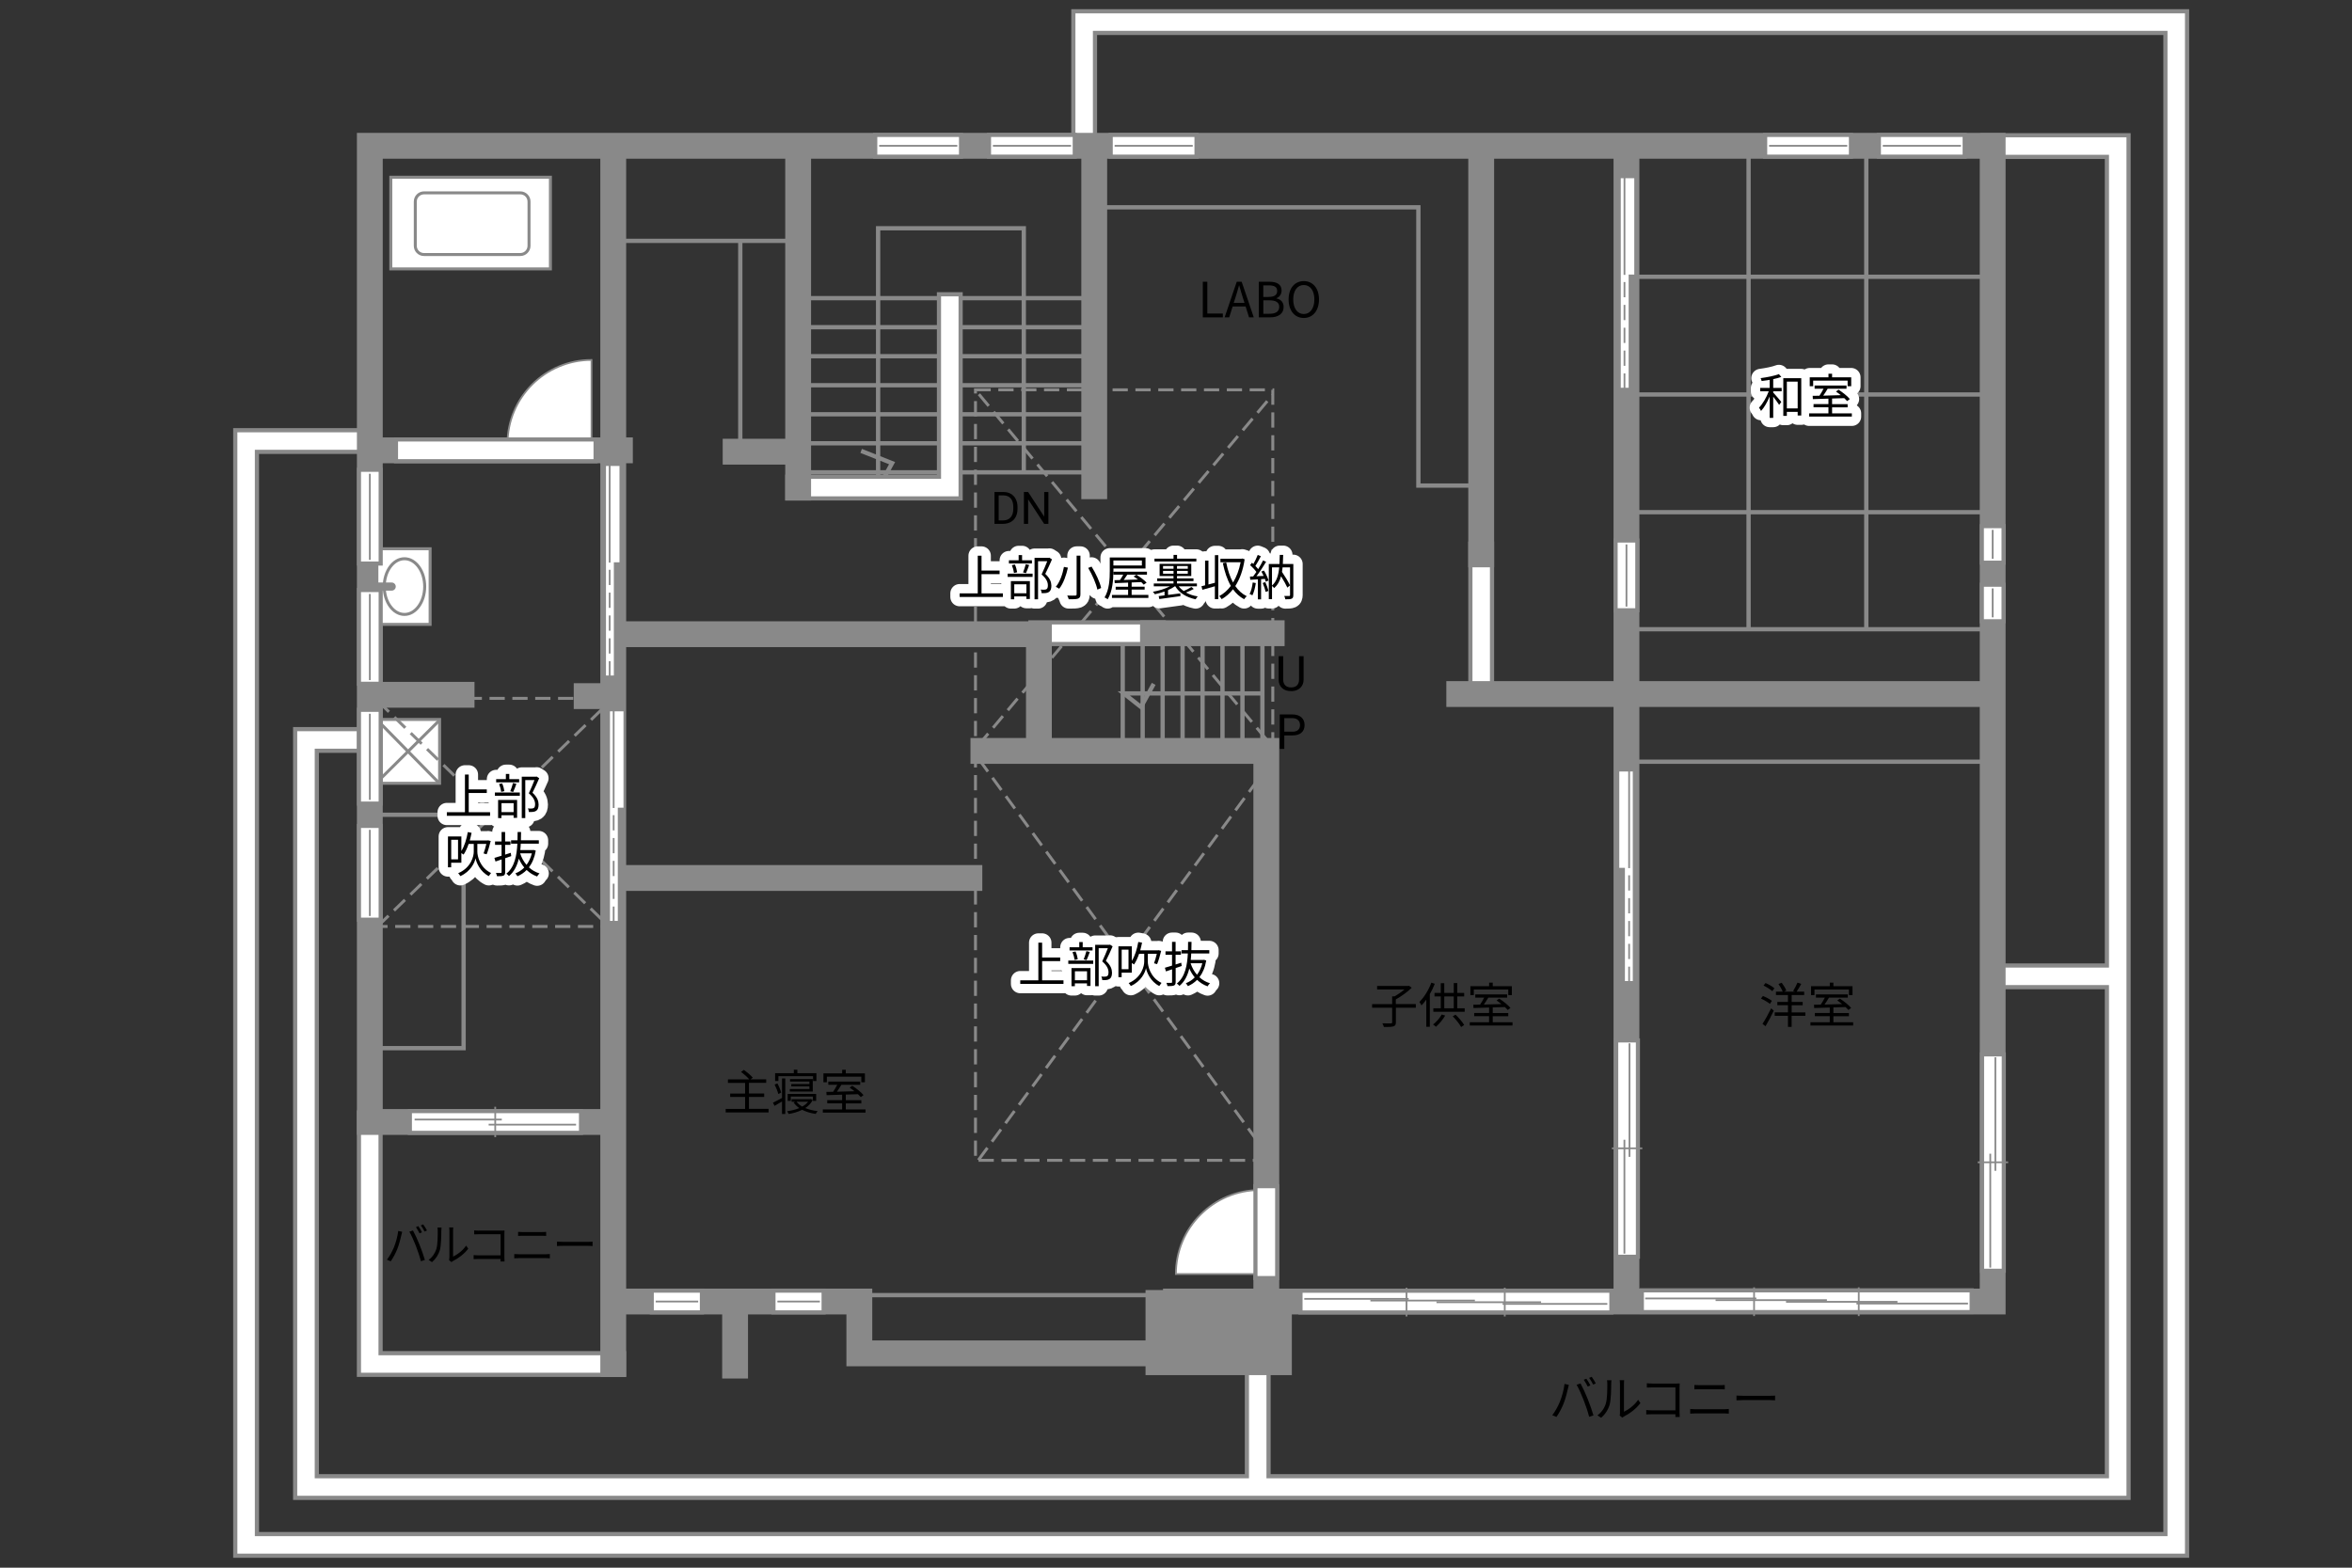 <?xml version="1.0" encoding="UTF-8"?>
<svg id="adrama-K" xmlns="http://www.w3.org/2000/svg" viewBox="0 0 630 420">
  <rect x="0" y="0" width="630" height="420" fill="#333333" stroke="none"/>
  <defs>
    <style>
      .cls-1, .cls-2, .cls-3, .cls-4, .cls-5, .cls-6, .cls-7, .cls-8, .cls-9, .cls-10, .cls-11 {
        fill: none;
      }

      .cls-2 {
        stroke-width: 1.15px;
      }

      .cls-2, .cls-3, .cls-5, .cls-6, .cls-7, .cls-9, .cls-10, .cls-12, .cls-13 {
        stroke: #898989;
      }

      .cls-2, .cls-6, .cls-8, .cls-9, .cls-11 {
        stroke-linecap: square;
      }

      .cls-3, .cls-7 {
        stroke-dasharray: 0 0 4.08 2.04;
      }

      .cls-3, .cls-10, .cls-12, .cls-13 {
        stroke-width: .47px;
      }

      .cls-14, .cls-12 {
        fill: #fff;
      }

      .cls-15, .cls-13 {
        fill: #898989;
      }

      .cls-4 {
        stroke-linecap: round;
        stroke-linejoin: round;
        stroke-width: 5px;
      }

      .cls-4, .cls-8, .cls-11 {
        stroke: #fff;
      }

      .cls-5, .cls-9 {
        stroke-width: .8px;
      }

      .cls-6 {
        stroke-width: 6.92px;
      }

      .cls-7 {
        stroke-width: .79px;
      }

      .cls-8 {
        stroke-width: 4.72px;
      }

      .cls-11 {
        stroke-width: 4.68px;
      }
    </style>
  </defs>
  <g>
    <rect class="cls-7" x="261.29" y="104.44" width="79.64" height="95.27"/>
    <line class="cls-7" x1="262.07" y1="199.66" x2="340.83" y2="105.81"/>
    <line class="cls-7" x1="262.22" y1="105.62" x2="340.67" y2="199.84"/>
  </g>
  <g>
    <rect class="cls-14" x="100.65" y="192.75" width="17.1" height="17.1"/>
    <rect class="cls-9" x="100.65" y="192.75" width="17.1" height="17.1"/>
    <line class="cls-9" x1="117.44" y1="193.24" x2="100.95" y2="209.61"/>
    <line class="cls-9" x1="117.44" y1="209.61" x2="101.07" y2="192.94"/>
  </g>
  <g>
    <rect class="cls-7" x="100.52" y="187.1" width="62.89" height="61.11"/>
    <line class="cls-7" x1="101.14" y1="248.18" x2="163.34" y2="187.98"/>
    <line class="cls-7" x1="101.26" y1="187.86" x2="163.21" y2="248.3"/>
  </g>
  <line class="cls-6" x1="396.75" y1="148.53" x2="396.75" y2="183.54"/>
  <line class="cls-11" x1="396.75" y1="148.53" x2="396.75" y2="183.54"/>
  <line class="cls-2" x1="300.73" y1="170.89" x2="300.73" y2="199.75"/>
  <line class="cls-6" x1="278.91" y1="169.64" x2="308.83" y2="169.64"/>
  <line class="cls-11" x1="278.91" y1="169.64" x2="308.83" y2="169.64"/>
  <polyline class="cls-2" points="274.23 126.22 274.23 61.15 235.21 61.15 235.21 130.9 238.95 124.08 231.2 121.01"/>
  <line class="cls-2" x1="215.04" y1="79.88" x2="292.27" y2="79.88"/>
  <line class="cls-2" x1="215.04" y1="87.66" x2="292.27" y2="87.66"/>
  <line class="cls-2" x1="215.04" y1="95.43" x2="292.27" y2="95.43"/>
  <line class="cls-2" x1="215.04" y1="103.21" x2="292.27" y2="103.21"/>
  <line class="cls-2" x1="215.04" y1="110.99" x2="292.27" y2="110.99"/>
  <line class="cls-2" x1="215.04" y1="118.76" x2="292.27" y2="118.76"/>
  <line class="cls-2" x1="215.04" y1="126.54" x2="292.27" y2="126.54"/>
  <polyline class="cls-6" points="213.79 130.63 254.41 130.63 254.41 81.74"/>
  <polyline class="cls-11" points="213.79 130.63 254.41 130.63 254.41 81.74"/>
  <polyline class="cls-6" points="164.26 365.43 99.04 365.43 99.04 300.94"/>
  <polyline class="cls-6" points="290.4 37.63 290.4 5.92 582.92 5.92 582.92 413.89 65.92 413.89 65.92 118.16 97.07 118.16"/>
  <polyline class="cls-6" points="97.72 198.24 81.96 198.24 81.96 398.39 567.25 398.39 567.25 39.13 533.84 39.13"/>
  <line class="cls-6" x1="566.18" y1="261.57" x2="535.45" y2="261.57"/>
  <line class="cls-6" x1="336.89" y1="350.13" x2="336.89" y2="396.63"/>
  <polyline class="cls-11" points="164.26 365.43 99.04 365.43 99.04 300.94"/>
  <polyline class="cls-11" points="290.4 37.63 290.4 5.92 582.92 5.92 582.92 413.89 65.92 413.89 65.92 118.16 97.07 118.16"/>
  <polyline class="cls-11" points="97.72 198.24 81.96 198.24 81.96 398.39 567.25 398.39 567.25 39.13 533.84 39.13"/>
  <line class="cls-11" x1="566.18" y1="261.57" x2="535.45" y2="261.57"/>
  <line class="cls-11" x1="336.89" y1="350.13" x2="336.89" y2="396.63"/>
  <rect class="cls-2" x="435.77" y="168.58" width="98.34" height="35.49"/>
  <line class="cls-2" x1="468.37" y1="40.31" x2="468.37" y2="168.23"/>
  <line class="cls-2" x1="499.9" y1="40.31" x2="499.9" y2="168.23"/>
  <line class="cls-2" x1="532.33" y1="74.15" x2="436.66" y2="74.15"/>
  <line class="cls-2" x1="531.97" y1="105.69" x2="436.3" y2="105.69"/>
  <line class="cls-2" x1="531.62" y1="137.22" x2="435.95" y2="137.22"/>
  <rect class="cls-2" x="99.06" y="218.28" width="25.12" height="62.53"/>
  <line class="cls-2" x1="317.83" y1="346.98" x2="225.19" y2="346.98"/>
  <line class="cls-2" x1="338.14" y1="170.89" x2="338.14" y2="199.75"/>
  <line class="cls-2" x1="332.8" y1="170.89" x2="332.8" y2="199.75"/>
  <line class="cls-2" x1="327.45" y1="170.89" x2="327.45" y2="199.75"/>
  <line class="cls-2" x1="322.11" y1="170.89" x2="322.11" y2="199.75"/>
  <line class="cls-2" x1="316.76" y1="170.89" x2="316.76" y2="199.75"/>
  <line class="cls-2" x1="311.42" y1="170.89" x2="311.42" y2="199.75"/>
  <line class="cls-2" x1="306.07" y1="170.89" x2="306.07" y2="199.75"/>
  <polyline class="cls-2" points="293.6 55.54 379.92 55.54 379.92 130.09 395.15 130.09"/>
  <line class="cls-2" x1="198.29" y1="120.12" x2="198.29" y2="64.71"/>
  <line class="cls-2" x1="165.51" y1="64.53" x2="214.15" y2="64.53"/>
  <g>
    <path d="m474.08,268.95c-.52-.44-1.55-1.04-2.39-1.42l.52-.7c.83.33,1.88.88,2.4,1.31l-.53.81Zm-1.98,5.36c.66-1,1.6-2.69,2.31-4.16l.71.61c-.64,1.37-1.5,2.98-2.21,4.17l-.82-.62Zm.81-10.95c.83.35,1.86.94,2.38,1.42l-.57.77c-.49-.47-1.51-1.11-2.34-1.5l.53-.69Zm10.66,8.78h-3.67v2.98h-.98v-2.98h-3.55v-.92h3.55v-1.91h-2.85v-.88h2.85v-1.85h-3.22v-.91h1.81c-.22-.58-.69-1.43-1.13-2.04l.86-.35c.49.64,1.03,1.52,1.23,2.11l-.62.29h2.98l-.53-.19c.39-.61.9-1.56,1.17-2.24l1.01.34c-.39.73-.86,1.53-1.25,2.09h2.03v.91h-3.35v1.85h2.95v.88h-2.95v1.91h3.67v.92Z"/>
    <path d="m496.38,273.87v.87h-11.44v-.87h5.17v-1.62h-3.99v-.86h3.99v-1.46c-1.57.05-3.03.09-4.17.13l-.05-.88c.53-.01,1.14-.01,1.81-.03.38-.56.79-1.27,1.1-1.88h-2.39v-.86h8.54v.86h-5.04c-.36.61-.79,1.29-1.2,1.86,1.46-.04,3.09-.08,4.72-.13-.43-.35-.88-.69-1.3-.98l.69-.48c1.09.69,2.41,1.74,3.02,2.5l-.73.55c-.2-.23-.46-.51-.77-.79-1.08.04-2.18.08-3.25.1v1.5h4.16v.86h-4.16v1.62h5.29Zm-10.36-7.27h-.92v-2.39h5.02v-.96h.97v.96h5.12v2.39h-.96v-1.5h-9.23v1.5Z"/>
  </g>
  <g>
    <path d="m379.26,269.97h-5.36v3.89c0,.65-.17.95-.65,1.11-.48.16-1.33.18-2.56.17-.08-.27-.25-.72-.42-.99,1.04.04,2,.04,2.27.03.29-.01.36-.08.36-.31v-3.89h-5.37v-.96h5.37v-2.08h.61c.92-.51,1.92-1.2,2.68-1.85h-7.32v-.94h8.33l.23-.05.7.53c-1.11,1.12-2.81,2.33-4.25,3.11v1.27h5.36v.96Z"/>
    <path d="m384.32,263.56c-.36.94-.82,1.88-1.33,2.78v8.75h-.95v-7.29c-.4.58-.84,1.12-1.29,1.57-.1-.22-.38-.72-.55-.95,1.27-1.23,2.47-3.19,3.2-5.15l.91.29Zm2.78,8.52c-.65,1.13-1.61,2.26-2.48,3-.17-.17-.55-.48-.77-.6.88-.68,1.78-1.69,2.33-2.69l.92.29Zm5.23-1.96v.95h-8.4v-.95h1.99v-3.17h-1.68v-.94h1.68v-2.61h.94v2.61h2.54v-2.63h.94v2.63h1.85v.94h-1.85v3.17h2Zm-5.47,0h2.54v-3.17h-2.54v3.17Zm3.02,1.72c.9.85,1.86,2,2.31,2.76l-.82.55c-.43-.81-1.39-2.02-2.25-2.87l.75-.43Z"/>
    <path d="m405.13,273.87v.87h-11.44v-.87h5.17v-1.62h-3.99v-.86h3.99v-1.46c-1.57.05-3.03.09-4.17.13l-.05-.88c.53-.01,1.14-.01,1.81-.03.38-.56.79-1.27,1.1-1.88h-2.39v-.86h8.54v.86h-5.04c-.36.61-.79,1.29-1.2,1.86,1.46-.04,3.09-.08,4.72-.13-.43-.35-.88-.69-1.3-.98l.69-.48c1.09.69,2.41,1.74,3.02,2.5l-.73.55c-.2-.23-.46-.51-.77-.79-1.08.04-2.18.08-3.25.1v1.5h4.16v.86h-4.16v1.62h5.29Zm-10.36-7.27h-.92v-2.39h5.02v-.96h.97v.96h5.12v2.39h-.96v-1.5h-9.23v1.5Z"/>
  </g>
  <g>
    <path d="m322.18,75.48h1.21v8.52h4.16v1.03h-5.37v-9.54Z"/>
    <path d="m331.25,75.48h1.34l3.24,9.54h-1.27l-.91-2.91h-3.48l-.92,2.91h-1.22l3.24-9.54Zm-.79,5.67h2.89l-.46-1.46c-.35-1.08-.65-2.12-.96-3.22h-.05c-.3,1.12-.61,2.15-.95,3.22l-.47,1.46Z"/>
    <path d="m337.17,75.48h2.83c1.94,0,3.28.66,3.28,2.34,0,.95-.51,1.78-1.39,2.07v.06c1.13.22,1.94.98,1.94,2.28,0,1.87-1.48,2.79-3.61,2.79h-3.04v-9.54Zm2.63,4.07c1.64,0,2.3-.61,2.3-1.57,0-1.12-.77-1.53-2.25-1.53h-1.47v3.11h1.42Zm.25,4.51c1.64,0,2.6-.58,2.6-1.87,0-1.18-.94-1.73-2.6-1.73h-1.66v3.6h1.66Z"/>
    <path d="m345.16,80.22c0-3.05,1.68-4.91,4.07-4.91s4.07,1.86,4.07,4.91-1.68,4.97-4.07,4.97-4.07-1.91-4.07-4.97Zm6.9,0c0-2.39-1.13-3.86-2.83-3.86s-2.83,1.47-2.83,3.86,1.12,3.91,2.83,3.91,2.83-1.53,2.83-3.91Z"/>
  </g>
  <g>
    <path d="m205.87,297.09v.95h-11.49v-.95h5.2v-3.2h-4v-.92h4v-2.85h-4.6v-.95h5.71c-.51-.6-1.43-1.42-2.21-1.99l.78-.55c.83.6,1.87,1.48,2.38,2.09l-.61.44h4.2v.95h-4.62v2.85h4.08v.92h-4.08v3.2h5.27Z"/>
    <path d="m209.47,288.93h.87v9.52h-.87v-3.35c-.69.4-1.39.81-2,1.17l-.43-.85c.62-.29,1.52-.78,2.43-1.26v-5.23Zm-1.01,4.16c-.14-.68-.57-1.74-.98-2.52l.75-.32c.43.79.85,1.81,1.01,2.48l-.79.36Zm.03-3.47h-.87v-2.11h5.01v-.92h.95v.92h5.1v2.11h-.9v-1.3h-9.28v1.3Zm9.21,5.07c-.44.9-1.14,1.61-2,2.17.96.4,2.11.69,3.32.82-.2.19-.43.55-.52.75-1.35-.18-2.59-.56-3.63-1.1-1.09.55-2.35.91-3.63,1.12-.08-.21-.26-.55-.4-.74,1.13-.16,2.26-.43,3.25-.84-.62-.43-1.14-.94-1.52-1.52l.52-.18h-1.05v-.68h4.98l.16-.04.53.25Zm.05.25v-1.16h-5.93v1.16h-.83v-1.86h7.62v1.86h-.86Zm-.94-3.17v-.73h-4.86v-.6h4.86v-.69h-5.2v-.65h6.1v3.33h-6.16v-.66h5.26Zm-3.46,3.39c.38.49.9.94,1.53,1.3.64-.35,1.17-.78,1.57-1.3h-3.11Z"/>
    <path d="m231.84,297.22v.87h-11.44v-.87h5.17v-1.62h-3.99v-.86h3.99v-1.46c-1.57.05-3.03.09-4.17.13l-.05-.88c.53-.01,1.14-.01,1.81-.03.38-.56.79-1.27,1.1-1.88h-2.39v-.86h8.54v.86h-5.04c-.36.61-.79,1.29-1.2,1.86,1.46-.04,3.09-.08,4.72-.13-.43-.35-.88-.69-1.3-.98l.69-.48c1.09.69,2.41,1.74,3.02,2.5l-.73.55c-.2-.23-.46-.51-.77-.79-1.08.04-2.18.08-3.25.1v1.5h4.16v.86h-4.16v1.62h5.29Zm-10.36-7.27h-.92v-2.39h5.02v-.96h.97v.96h5.12v2.39h-.96v-1.5h-9.23v1.5Z"/>
  </g>
  <g>
    <path d="m266.38,140.34v-8.53h2.41c.74,0,1.4.16,1.97.49s1.01.79,1.32,1.4.47,1.3.47,2.09v.54c0,.8-.16,1.51-.47,2.12s-.75,1.07-1.33,1.39-1.25.49-2.01.5h-2.36Zm1.12-7.61v6.69h1.18c.87,0,1.54-.27,2.02-.81s.72-1.31.72-2.31v-.5c0-.97-.23-1.72-.68-2.26-.46-.54-1.1-.81-1.94-.82h-1.31Z"/>
    <path d="m280.81,140.34h-1.13l-4.29-6.57v6.57h-1.13v-8.53h1.13l4.31,6.6v-6.6h1.12v8.53Z"/>
  </g>
  <g>
    <path d="m349.18,175.8v6.28c0,.87-.28,1.58-.82,2.14s-1.28.87-2.21.93h-.32c-1.01.01-1.82-.26-2.42-.81s-.91-1.3-.91-2.25v-6.3h1.21v6.26c0,.67.18,1.19.55,1.56.37.37.89.56,1.57.56s1.22-.18,1.58-.55.55-.89.55-1.56v-6.27h1.23Z"/>
    <path d="m344.01,197.03v3.62h-1.22v-9.24h3.41c1.01,0,1.8.26,2.38.77s.86,1.2.86,2.05c0,.9-.28,1.59-.84,2.07-.56.48-1.36.73-2.41.73h-2.18Zm0-1h2.19c.65,0,1.15-.15,1.5-.46s.52-.75.52-1.33c0-.55-.17-.99-.52-1.32s-.82-.5-1.43-.52h-2.26v3.63Z"/>
  </g>
  <g>
    <path d="m419.07,370.77l1.16.25c-.08.29-.18.66-.23.94-.18.82-.64,2.74-1.18,4.07-.48,1.2-1.18,2.54-1.91,3.58l-1.11-.47c.82-1.08,1.55-2.44,2-3.54.56-1.34,1.11-3.32,1.27-4.82Zm3.24.22l1.05-.35c.52.94,1.35,2.73,1.9,4.11.53,1.29,1.22,3.28,1.56,4.45l-1.16.38c-.33-1.33-.92-3.08-1.47-4.47-.52-1.34-1.31-3.15-1.88-4.11Zm3.67.17l-.7.31c-.26-.53-.7-1.31-1.05-1.81l.69-.29c.33.45.81,1.25,1.07,1.78Zm1.46-.53l-.7.31c-.29-.57-.7-1.3-1.08-1.79l.69-.29c.35.47.85,1.29,1.09,1.77Z"/>
    <path d="m430.14,375.97c.38-1.18.39-3.78.39-5.23,0-.39-.04-.68-.09-.95h1.2c-.01.16-.07.55-.07.94,0,1.44-.05,4.23-.4,5.53-.39,1.39-1.22,2.67-2.31,3.58l-.97-.66c1.09-.78,1.87-1.94,2.26-3.2Zm3.78,2.54v-7.79c0-.49-.07-.87-.08-.96h1.2c-.01.09-.05.47-.05.96v7.5c1.2-.55,2.79-1.73,3.8-3.2l.61.88c-1.12,1.52-2.93,2.86-4.43,3.6-.21.12-.35.22-.44.3l-.69-.57c.05-.21.09-.47.09-.73Z"/>
    <path d="m442.55,370.67h6.41c.31,0,.7-.01.96-.03-.01.3-.04.7-.04,1.01v6.71c0,.47.04,1.05.05,1.26h-1.17c.01-.14.01-.42.03-.73h-6.36c-.53,0-1.12.03-1.47.05v-1.18c.34.04.9.08,1.44.08h6.38v-6.14h-6.23c-.48,0-1.13.03-1.43.04v-1.16c.43.05,1,.08,1.42.08Z"/>
    <path d="m454.1,377.55h7.79c.39,0,.81-.03,1.18-.07v1.25c-.39-.04-.83-.06-1.18-.06h-7.79c-.47,0-.92.04-1.37.06v-1.25c.44.03.9.07,1.37.07Zm1.04-6.45h5.56c.47,0,.92-.01,1.29-.05v1.17c-.36-.03-.86-.04-1.29-.04h-5.56c-.46,0-.88.03-1.29.04v-1.17c.42.03.86.05,1.29.05Z"/>
    <path d="m466.95,373.95h7.12c.65,0,1.12-.04,1.4-.06v1.27c-.26-.01-.81-.06-1.39-.06h-7.14c-.71,0-1.4.03-1.81.06v-1.27c.39.03,1.08.06,1.81.06Z"/>
  </g>
  <g>
    <path d="m106.66,329.78l1.07.23c-.07.26-.17.61-.22.86-.17.76-.59,2.53-1.09,3.75-.44,1.1-1.09,2.34-1.76,3.3l-1.02-.43c.76-1,1.43-2.25,1.85-3.26.52-1.24,1.02-3.06,1.18-4.45Zm2.99.2l.97-.32c.48.86,1.25,2.52,1.75,3.79.49,1.19,1.13,3.02,1.44,4.1l-1.07.35c-.3-1.22-.85-2.84-1.35-4.13-.48-1.24-1.21-2.9-1.74-3.79Zm3.38.16l-.65.29c-.24-.49-.65-1.21-.97-1.67l.64-.26c.3.42.74,1.15.98,1.64Zm1.34-.49l-.65.29c-.26-.53-.65-1.2-1-1.65l.64-.26c.32.43.78,1.19,1.01,1.63Z"/>
    <path d="m116.89,334.58c.35-1.09.36-3.49.36-4.82,0-.36-.04-.62-.08-.88h1.1c-.01.14-.06.5-.06.86,0,1.33-.05,3.9-.37,5.1-.36,1.28-1.13,2.46-2.13,3.3l-.9-.61c1.01-.72,1.73-1.79,2.09-2.95Zm3.49,2.34v-7.18c0-.46-.06-.8-.07-.89h1.1c-.01.08-.05.43-.05.89v6.92c1.1-.5,2.58-1.59,3.5-2.95l.56.82c-1.03,1.4-2.7,2.64-4.09,3.32-.19.11-.32.2-.41.28l-.64-.53c.05-.19.08-.43.08-.67Z"/>
    <path d="m128.34,329.69h5.91c.29,0,.65-.01.89-.02-.01.28-.04.65-.04.94v6.19c0,.43.04.97.05,1.16h-1.08c.01-.13.01-.38.02-.67h-5.86c-.49,0-1.03.02-1.36.05v-1.09c.31.04.83.07,1.33.07h5.89v-5.66h-5.75c-.44,0-1.04.02-1.32.04v-1.07c.4.05.92.07,1.31.07Z"/>
    <path d="m139.01,336.03h7.18c.36,0,.74-.02,1.09-.06v1.15c-.36-.04-.77-.06-1.09-.06h-7.18c-.43,0-.85.04-1.26.06v-1.15c.41.02.83.06,1.26.06Zm.96-5.95h5.13c.43,0,.85-.01,1.19-.05v1.08c-.34-.02-.79-.04-1.19-.04h-5.13c-.42,0-.82.02-1.19.04v-1.08c.38.02.79.05,1.19.05Z"/>
    <path d="m150.86,332.71h6.57c.6,0,1.03-.04,1.29-.06v1.18c-.24-.01-.74-.06-1.28-.06h-6.58c-.66,0-1.3.02-1.67.06v-1.18c.36.02,1,.06,1.67.06Z"/>
  </g>
  <g>
    <g>
      <path class="cls-4" d="m474.97,103.93h2.26v.9h-2.26v.34c.49.52,1.85,2.11,2.17,2.51l-.58.79c-.3-.49-1.03-1.47-1.59-2.2v5.68h-.95v-5.72c-.64,1.51-1.48,2.98-2.31,3.87-.12-.26-.36-.65-.55-.88.99-.99,2.03-2.77,2.61-4.39h-2.29v-.9h2.54v-2.16c-.73.12-1.46.22-2.15.31-.05-.23-.16-.55-.27-.77,1.72-.23,3.74-.62,4.89-1.08l.65.75c-.6.22-1.37.43-2.17.6v2.34Zm7.51-2.61v10h-.96v-.98h-2.9v1.07h-.95v-10.09h4.81Zm-.96,8.09v-7.16h-2.9v7.16h2.9Z"/>
      <path class="cls-4" d="m496.03,110.74v.87h-11.44v-.87h5.17v-1.62h-3.99v-.86h3.99v-1.46c-1.57.05-3.03.09-4.17.13l-.05-.88c.53-.01,1.14-.01,1.81-.03.38-.56.79-1.27,1.1-1.88h-2.39v-.86h8.54v.86h-5.04c-.36.61-.79,1.29-1.2,1.86,1.46-.04,3.09-.08,4.72-.13-.43-.35-.88-.69-1.3-.98l.69-.48c1.09.69,2.41,1.74,3.02,2.5l-.73.55c-.2-.23-.46-.51-.77-.79-1.08.04-2.18.08-3.25.1v1.5h4.16v.86h-4.16v1.62h5.29Zm-10.36-7.27h-.92v-2.39h5.02v-.96h.97v.96h5.12v2.39h-.96v-1.5h-9.23v1.5Z"/>
    </g>
    <g>
      <path d="m474.97,103.93h2.26v.9h-2.26v.34c.49.52,1.85,2.11,2.17,2.51l-.58.79c-.3-.49-1.03-1.47-1.59-2.2v5.68h-.95v-5.72c-.64,1.51-1.48,2.98-2.31,3.87-.12-.26-.36-.65-.55-.88.99-.99,2.03-2.77,2.61-4.39h-2.29v-.9h2.54v-2.16c-.73.12-1.46.22-2.15.31-.05-.23-.16-.55-.27-.77,1.72-.23,3.74-.62,4.89-1.08l.65.75c-.6.22-1.37.43-2.17.6v2.34Zm7.51-2.61v10h-.96v-.98h-2.9v1.07h-.95v-10.09h4.81Zm-.96,8.09v-7.16h-2.9v7.16h2.9Z"/>
      <path d="m496.03,110.74v.87h-11.44v-.87h5.17v-1.62h-3.99v-.86h3.99v-1.46c-1.57.05-3.03.09-4.17.13l-.05-.88c.53-.01,1.14-.01,1.81-.03.38-.56.79-1.27,1.1-1.88h-2.39v-.86h8.54v.86h-5.04c-.36.61-.79,1.29-1.2,1.86,1.46-.04,3.09-.08,4.72-.13-.43-.35-.88-.69-1.3-.98l.69-.48c1.09.69,2.41,1.74,3.02,2.5l-.73.55c-.2-.23-.46-.51-.77-.79-1.08.04-2.18.08-3.25.1v1.5h4.16v.86h-4.16v1.62h5.29Zm-10.36-7.27h-.92v-2.39h5.02v-.96h.97v.96h5.12v2.39h-.96v-1.5h-9.23v1.5Z"/>
    </g>
  </g>
  <g>
    <g>
      <path class="cls-4" d="m268.63,158.97v.96h-11.58v-.96h4.85v-10.09h1.01v3.98h4.84v.96h-4.84v5.15h5.72Z"/>
      <path class="cls-4" d="m269.91,153.68h6.68v.88h-6.68v-.88Zm6.5-2.72h-6.16v-.85h2.6v-1.39h.92v1.39h2.64v.85Zm-5.63,4.73h5.08v4.78h-.94v-.69h-3.25v.77h-.9v-4.86Zm.83-2.17c-.07-.57-.3-1.44-.57-2.11l.81-.17c.3.64.53,1.52.6,2.08l-.83.19Zm.07,3.03v2.39h3.25v-2.39h-3.25Zm2.35-3.19c.25-.6.57-1.56.73-2.21l.91.22c-.27.75-.59,1.61-.86,2.18l-.78-.2Zm7.76-3.51c-.53,1.22-1.2,2.72-1.81,3.9,1.3,1.2,1.62,2.22,1.64,3.15,0,.79-.18,1.39-.64,1.69-.23.16-.51.25-.84.29-.33.04-.75.04-1.13.03-.01-.27-.1-.69-.27-.96.4.04.75.04,1.03.03.2-.01.4-.05.56-.14.27-.17.35-.56.35-1.03,0-.82-.36-1.78-1.68-2.91.53-1.09,1.1-2.5,1.51-3.54h-2.46v10.19h-.94v-11.1h3.82l.16-.04.7.46Z"/>
      <path class="cls-4" d="m286.05,152.08c-.42,1.88-1.17,4.21-2.34,5.65-.23-.17-.65-.4-.91-.51,1.16-1.37,1.87-3.6,2.18-5.34l1.07.2Zm3.35-3.21v10.34c0,.72-.2,1-.65,1.17-.47.16-1.27.18-2.48.17-.07-.27-.25-.73-.4-1,.95.04,1.88.03,2.13.01.27,0,.38-.09.38-.35v-10.34h1.03Zm2.99,2.93c1.14,1.82,2.24,4.19,2.56,5.73l-1.01.43c-.31-1.53-1.35-3.95-2.46-5.81l.91-.35Z"/>
      <path class="cls-4" d="m298.23,152.94c0,2.22-.2,5.45-1.53,7.61-.18-.16-.6-.39-.84-.49,1.29-2.08,1.4-5.02,1.4-7.11v-3.6h9.57v2.96h-8.59v.64Zm9.37,6.45v.79h-9.75v-.79h4.32v-1.42h-3.33v-.78h3.33v-1.1c-1.35.06-2.59.1-3.58.14l-.06-.79,1.47-.04c.29-.43.61-.95.87-1.44h-2.61v-.79h8.96v.79h-5.27c-.3.48-.64.99-.95,1.42,1.18-.04,2.51-.08,3.83-.13-.39-.29-.79-.57-1.17-.81l.73-.47c.96.6,2.17,1.48,2.74,2.13l-.78.53c-.17-.21-.4-.44-.66-.68l-2.57.1v1.13h3.48v.78h-3.48v1.42h4.49Zm-9.37-9.23v1.34h7.63v-1.34h-7.63Z"/>
      <path class="cls-4" d="m314.69,157.08c-.51.36-1.13.71-1.82,1.01v1.3c1.04-.13,2.17-.27,3.28-.42l.04.74c-2.02.29-4.15.58-5.66.78l-.17-.79c.46-.05.99-.12,1.57-.19v-1.04c-.86.31-1.77.57-2.6.73-.12-.18-.34-.49-.52-.66,1.53-.26,3.31-.79,4.56-1.46h-4.32v-.75h5.28v-.65h-4.37v-.71h4.37v-.65h-3.72v-3.26h8.48v3.26h-3.82v.65h4.41v.71h-4.41v.65h5.33v.75h-4.86c.35.48.79.9,1.31,1.27.7-.31,1.57-.75,2.09-1.09l.62.53c-.64.35-1.42.69-2.09.95.9.51,1.96.86,3.15,1.05-.19.2-.44.53-.56.77-2.43-.51-4.37-1.68-5.45-3.48h-.13Zm5.76-6.66h-11.21v-.75h5.1v-1h.94v1h5.17v.75Zm-8.92,1.96h2.81v-.74h-2.81v.74Zm2.81,1.33v-.77h-2.81v.77h2.81Zm3.82-2.07h-2.89v.74h2.89v-.74Zm0,1.3h-2.89v.77h2.89v-.77Z"/>
      <path class="cls-4" d="m325.41,148.73h.92v11.8h-.92v-3.46c-1.2.34-2.39.68-3.35.94l-.23-.96c.29-.06.61-.14.96-.23v-6.63h.9v6.4c.55-.14,1.13-.3,1.73-.46v-7.4Zm7.98,1.1c-.43,2.95-1.31,5.33-2.51,7.18.81,1.17,1.82,2.11,3.07,2.72-.22.17-.55.55-.7.81-1.2-.65-2.18-1.55-2.99-2.67-.88,1.13-1.91,2.02-3.03,2.65-.14-.23-.42-.64-.66-.81,1.14-.6,2.21-1.53,3.12-2.74-.99-1.69-1.66-3.77-2.15-6.11l.91-.17c.39,2.02.99,3.85,1.83,5.37.92-1.5,1.62-3.33,2.03-5.43h-5.41v-.95h5.68l.17-.05.64.21Z"/>
      <path class="cls-4" d="m336.38,156.2c-.18,1.22-.49,2.47-.92,3.3-.16-.12-.55-.3-.75-.36.43-.79.7-1.95.84-3.09l.83.16Zm2.18-3.33c.53.83,1.05,1.95,1.22,2.65l-.73.33c-.05-.22-.13-.48-.23-.75l-1.03.06v5.41h-.86v-5.36c-.74.04-1.44.08-2.04.12l-.08-.86.86-.04c.27-.35.57-.77.86-1.2-.4-.57-1.08-1.3-1.68-1.83l.49-.64c.13.1.25.22.38.34.44-.73.9-1.7,1.17-2.42l.84.34c-.44.86-.99,1.88-1.47,2.61.29.29.55.59.75.85.51-.81.97-1.64,1.31-2.33l.82.36c-.74,1.23-1.73,2.76-2.59,3.87l1.92-.08c-.18-.4-.39-.82-.61-1.17l.68-.27Zm.36,3.08c.35.74.7,1.73.83,2.37l-.74.25c-.13-.65-.46-1.62-.79-2.38l.7-.23Zm7.5,3.5c0,.51-.1.79-.43.94-.35.16-.9.17-1.7.17-.04-.25-.17-.66-.3-.9.6.03,1.16.01,1.34.01.17,0,.22-.05.22-.23v-7.44h-2c-.04.42-.09.82-.16,1.22.81,1.18,1.7,2.65,2.15,3.6l-.71.61c-.36-.81-1.03-1.99-1.69-3.04-.35,1.29-.92,2.37-1.86,3.16-.12-.17-.35-.42-.56-.56v3.54h-.86v-9.43h2.86c.05-.78.06-1.59.08-2.43h.91c-.01.85-.04,1.65-.09,2.43h2.81v8.35Zm-5.71-2.57c1.26-1.09,1.74-2.82,1.94-4.88h-1.94v4.88Z"/>
    </g>
    <g>
      <path d="m268.63,158.97v.96h-11.58v-.96h4.85v-10.09h1.01v3.98h4.84v.96h-4.84v5.15h5.72Z"/>
      <path d="m269.91,153.68h6.68v.88h-6.68v-.88Zm6.5-2.72h-6.16v-.85h2.6v-1.39h.92v1.39h2.64v.85Zm-5.63,4.73h5.08v4.78h-.94v-.69h-3.25v.77h-.9v-4.86Zm.83-2.17c-.07-.57-.3-1.44-.57-2.11l.81-.17c.3.64.53,1.52.6,2.08l-.83.19Zm.07,3.03v2.39h3.25v-2.39h-3.25Zm2.35-3.19c.25-.6.57-1.56.73-2.21l.91.22c-.27.75-.59,1.61-.86,2.18l-.78-.2Zm7.76-3.51c-.53,1.22-1.2,2.72-1.81,3.9,1.3,1.2,1.62,2.22,1.64,3.15,0,.79-.18,1.39-.64,1.69-.23.16-.51.25-.84.29-.33.04-.75.04-1.13.03-.01-.27-.1-.69-.27-.96.4.04.75.04,1.03.03.2-.01.4-.05.56-.14.27-.17.35-.56.35-1.03,0-.82-.36-1.78-1.68-2.91.53-1.09,1.1-2.5,1.51-3.54h-2.46v10.19h-.94v-11.1h3.82l.16-.04.7.46Z"/>
      <path d="m286.05,152.08c-.42,1.88-1.17,4.21-2.34,5.65-.23-.17-.65-.4-.91-.51,1.16-1.37,1.87-3.6,2.18-5.34l1.07.2Zm3.35-3.21v10.34c0,.72-.2,1-.65,1.17-.47.16-1.27.18-2.48.17-.07-.27-.25-.73-.4-1,.95.04,1.88.03,2.13.01.27,0,.38-.09.38-.35v-10.34h1.03Zm2.99,2.93c1.14,1.82,2.24,4.19,2.56,5.73l-1.01.43c-.31-1.53-1.35-3.95-2.46-5.81l.91-.35Z"/>
      <path d="m298.23,152.94c0,2.22-.2,5.45-1.53,7.61-.18-.16-.6-.39-.84-.49,1.29-2.08,1.4-5.02,1.4-7.11v-3.6h9.57v2.96h-8.59v.64Zm9.37,6.45v.79h-9.75v-.79h4.32v-1.42h-3.33v-.78h3.33v-1.1c-1.35.06-2.59.1-3.58.14l-.06-.79,1.47-.04c.29-.43.61-.95.87-1.44h-2.61v-.79h8.96v.79h-5.27c-.3.48-.64.99-.95,1.42,1.18-.04,2.51-.08,3.83-.13-.39-.29-.79-.57-1.17-.81l.73-.47c.96.6,2.17,1.48,2.74,2.13l-.78.53c-.17-.21-.4-.44-.66-.68l-2.57.1v1.13h3.48v.78h-3.48v1.42h4.49Zm-9.37-9.23v1.34h7.63v-1.34h-7.63Z"/>
      <path d="m314.69,157.08c-.51.36-1.13.71-1.82,1.01v1.3c1.04-.13,2.17-.27,3.28-.42l.04.74c-2.02.29-4.15.58-5.66.78l-.17-.79c.46-.05.99-.12,1.57-.19v-1.04c-.86.31-1.77.57-2.6.73-.12-.18-.34-.49-.52-.66,1.53-.26,3.31-.79,4.56-1.46h-4.32v-.75h5.28v-.65h-4.37v-.71h4.37v-.65h-3.72v-3.26h8.48v3.26h-3.82v.65h4.41v.71h-4.41v.65h5.33v.75h-4.86c.35.48.79.9,1.31,1.27.7-.31,1.57-.75,2.09-1.09l.62.53c-.64.35-1.42.69-2.09.95.9.51,1.96.86,3.15,1.05-.19.2-.44.53-.56.77-2.43-.51-4.37-1.68-5.45-3.48h-.13Zm5.76-6.66h-11.21v-.75h5.1v-1h.94v1h5.17v.75Zm-8.92,1.96h2.81v-.74h-2.81v.74Zm2.81,1.33v-.77h-2.81v.77h2.81Zm3.82-2.07h-2.89v.74h2.89v-.74Zm0,1.3h-2.89v.77h2.89v-.77Z"/>
      <path d="m325.41,148.73h.92v11.8h-.92v-3.46c-1.2.34-2.39.68-3.35.94l-.23-.96c.29-.06.61-.14.96-.23v-6.63h.9v6.4c.55-.14,1.13-.3,1.73-.46v-7.4Zm7.98,1.1c-.43,2.95-1.31,5.33-2.51,7.18.81,1.17,1.82,2.11,3.07,2.72-.22.17-.55.55-.7.81-1.2-.65-2.18-1.55-2.99-2.67-.88,1.13-1.91,2.02-3.03,2.65-.14-.23-.42-.64-.66-.81,1.14-.6,2.21-1.53,3.12-2.74-.99-1.69-1.66-3.77-2.15-6.11l.91-.17c.39,2.02.99,3.85,1.83,5.37.92-1.5,1.62-3.33,2.03-5.43h-5.41v-.95h5.68l.17-.05.64.21Z"/>
      <path d="m336.38,156.2c-.18,1.22-.49,2.47-.92,3.3-.16-.12-.55-.3-.75-.36.43-.79.7-1.95.84-3.09l.83.16Zm2.18-3.33c.53.83,1.05,1.95,1.22,2.65l-.73.33c-.05-.22-.13-.48-.23-.75l-1.03.06v5.41h-.86v-5.36c-.74.04-1.44.08-2.04.12l-.08-.86.86-.04c.27-.35.57-.77.86-1.2-.4-.57-1.08-1.3-1.68-1.83l.49-.64c.13.1.25.22.38.34.44-.73.9-1.7,1.17-2.42l.84.34c-.44.86-.99,1.88-1.47,2.61.29.29.55.59.75.85.51-.81.97-1.64,1.31-2.33l.82.36c-.74,1.23-1.73,2.76-2.59,3.87l1.92-.08c-.18-.4-.39-.82-.61-1.17l.68-.27Zm.36,3.08c.35.74.7,1.73.83,2.37l-.74.25c-.13-.65-.46-1.62-.79-2.38l.7-.23Zm7.5,3.5c0,.51-.1.79-.43.94-.35.16-.9.17-1.7.17-.04-.25-.17-.66-.3-.9.6.03,1.16.01,1.34.01.17,0,.22-.05.22-.23v-7.44h-2c-.04.42-.09.82-.16,1.22.81,1.18,1.7,2.65,2.15,3.6l-.71.61c-.36-.81-1.03-1.99-1.69-3.04-.35,1.29-.92,2.37-1.86,3.16-.12-.17-.35-.42-.56-.56v3.54h-.86v-9.43h2.86c.05-.78.06-1.59.08-2.43h.91c-.01.85-.04,1.65-.09,2.43h2.81v8.35Zm-5.71-2.57c1.26-1.09,1.74-2.82,1.94-4.88h-1.94v4.88Z"/>
    </g>
  </g>
  <g>
    <rect class="cls-14" x="104.68" y="47.48" width="42.75" height="24.56"/>
    <rect class="cls-9" x="104.68" y="47.48" width="42.75" height="24.56"/>
    <path class="cls-9" d="m113.57,51.67h25.81c1.28,0,2.32,1.04,2.32,2.32v11.87c0,1.28-1.04,2.33-2.33,2.33h-25.81c-1.28,0-2.32-1.04-2.32-2.32v-11.87c0-1.28,1.04-2.33,2.33-2.33Z"/>
  </g>
  <polyline class="cls-6" points="163.19 300.59 99.06 300.59 99.06 39.06 533.75 39.06 533.75 348.69 314.98 348.69 314.98 362.58 230.18 362.58 230.18 348.69 166.4 348.69"/>
  <line class="cls-6" x1="164.26" y1="41.2" x2="164.26" y2="365.43"/>
  <line class="cls-6" x1="196.9" y1="349.4" x2="196.9" y2="365.86"/>
  <line class="cls-6" x1="100.13" y1="186.14" x2="123.64" y2="186.14"/>
  <line class="cls-6" x1="162.13" y1="186.5" x2="157.14" y2="186.5"/>
  <line class="cls-6" x1="166.05" y1="120.65" x2="100.06" y2="120.65"/>
  <line class="cls-6" x1="213.79" y1="40.48" x2="213.79" y2="130.63"/>
  <line class="cls-6" x1="212.37" y1="121.01" x2="197.04" y2="121.01"/>
  <line class="cls-6" x1="293.1" y1="39.77" x2="293.1" y2="130.27"/>
  <polyline class="cls-6" points="165.33 169.91 278.28 169.91 278.28 199.04"/>
  <line class="cls-6" x1="308.83" y1="169.64" x2="340.63" y2="169.64"/>
  <polyline class="cls-6" points="263.41 201.18 339.19 201.18 339.19 347.08"/>
  <line class="cls-6" x1="259.66" y1="235.22" x2="166.13" y2="235.22"/>
  <line class="cls-6" x1="396.75" y1="40.31" x2="396.75" y2="148.53"/>
  <line class="cls-6" x1="390.87" y1="185.94" x2="530.37" y2="185.94"/>
  <line class="cls-6" x1="435.66" y1="40.04" x2="435.66" y2="346.55"/>
  <polyline class="cls-2" points="337.78 185.77 301 185.77 305.63 189.42 308.75 183.72"/>
  <g>
    <rect class="cls-7" x="261.29" y="202.07" width="79.64" height="108.79"/>
    <line class="cls-7" x1="262.07" y1="310.8" x2="340.83" y2="203.63"/>
    <line class="cls-7" x1="262.22" y1="203.42" x2="340.67" y2="311.01"/>
  </g>
  <g>
    <g>
      <path class="cls-4" d="m284.86,262.64v.96h-11.58v-.96h4.85v-10.09h1.01v3.98h4.84v.96h-4.84v5.15h5.72Z"/>
      <path class="cls-4" d="m286.15,257.35h6.68v.88h-6.68v-.88Zm6.5-2.72h-6.16v-.85h2.6v-1.39h.92v1.39h2.64v.85Zm-5.63,4.73h5.08v4.78h-.94v-.69h-3.25v.77h-.9v-4.86Zm.83-2.17c-.07-.57-.3-1.44-.57-2.11l.81-.17c.3.64.53,1.52.6,2.08l-.83.19Zm.07,3.03v2.39h3.25v-2.39h-3.25Zm2.35-3.19c.25-.6.57-1.56.73-2.21l.91.22c-.27.75-.59,1.61-.86,2.18l-.78-.2Zm7.76-3.51c-.53,1.22-1.2,2.72-1.81,3.9,1.3,1.2,1.62,2.22,1.64,3.15,0,.79-.18,1.39-.64,1.69-.23.16-.51.25-.84.29-.33.04-.75.04-1.13.03-.01-.27-.1-.69-.27-.96.4.04.75.04,1.03.03.2-.01.4-.05.56-.14.27-.17.35-.56.35-1.03,0-.82-.36-1.78-1.68-2.91.53-1.09,1.1-2.5,1.51-3.54h-2.46v10.19h-.94v-11.1h3.82l.16-.04.7.46Z"/>
      <path class="cls-4" d="m307.45,257.62c-.01,1.05.6,4.24,3.67,5.71-.17.21-.46.61-.6.83-2.37-1.2-3.35-3.68-3.56-4.8-.2,1.16-1.29,3.56-4.06,4.8-.12-.19-.39-.6-.58-.78,3.52-1.51,4.19-4.65,4.17-5.76v-2.09h-1.37c-.38,1.1-.83,2.09-1.35,2.86-.13-.1-.38-.27-.6-.4v2.59h-2.73v1.22h-.86v-8.27h3.59v3.9c.82-1.31,1.4-3.16,1.73-5.07l1.01.19c-.14.7-.31,1.39-.49,2.05h4.75l.17-.04.69.18c-.31,1.24-.71,2.68-1.09,3.56l-.82-.23c.25-.65.53-1.62.74-2.55h-2.41v2.09Zm-5.17-3.2h-1.83v5.24h1.83v-5.24Z"/>
      <path class="cls-4" d="m316.55,258.79c-.55.19-1.09.39-1.64.57v3.71c0,.53-.13.81-.46.96-.35.14-.87.17-1.73.16-.04-.23-.17-.64-.29-.87.58.01,1.12.01,1.29,0,.17,0,.23-.05.23-.25v-3.38l-1.64.56-.29-.98c.53-.14,1.2-.35,1.92-.57v-2.91h-1.75v-.91h1.75v-2.54h.95v2.54h1.43v.91h-1.43v2.61l1.51-.48.13.87Zm6.55-1.46c-.32,1.89-.96,3.35-1.83,4.48.79.73,1.74,1.29,2.83,1.61-.22.19-.49.57-.64.83-1.08-.38-2.01-.98-2.81-1.74-.71.74-1.55,1.29-2.46,1.68-.12-.22-.38-.58-.56-.77.88-.34,1.7-.86,2.39-1.57-.58-.7-1.07-1.51-1.46-2.38-.44,1.85-1.24,3.51-2.64,4.67-.14-.21-.46-.49-.7-.64,2.24-1.77,2.8-4.94,2.95-8.05h-1.69v-.9h1.73c.01-.75.03-1.5.03-2.21h.92c0,.71-.01,1.46-.04,2.21h4.8v.9h-4.84c-.03.57-.06,1.16-.13,1.73h3.38l.17-.04.58.18Zm-4.19.73c.38,1.16.95,2.21,1.72,3.09.62-.85,1.12-1.87,1.42-3.09h-3.13Z"/>
    </g>
    <g>
      <path d="m284.86,262.64v.96h-11.58v-.96h4.85v-10.09h1.01v3.98h4.84v.96h-4.84v5.15h5.72Z"/>
      <path d="m286.15,257.35h6.68v.88h-6.68v-.88Zm6.5-2.72h-6.16v-.85h2.6v-1.39h.92v1.39h2.64v.85Zm-5.63,4.73h5.08v4.78h-.94v-.69h-3.25v.77h-.9v-4.86Zm.83-2.17c-.07-.57-.3-1.44-.57-2.11l.81-.17c.3.64.53,1.52.6,2.08l-.83.19Zm.07,3.03v2.39h3.25v-2.39h-3.25Zm2.35-3.19c.25-.6.57-1.56.73-2.21l.91.22c-.27.75-.59,1.61-.86,2.18l-.78-.2Zm7.76-3.51c-.53,1.22-1.2,2.72-1.81,3.9,1.3,1.2,1.62,2.22,1.64,3.15,0,.79-.18,1.39-.64,1.69-.23.16-.51.25-.84.29-.33.04-.75.04-1.13.03-.01-.27-.1-.69-.27-.96.4.04.75.04,1.03.03.2-.01.4-.05.56-.14.27-.17.35-.56.35-1.03,0-.82-.36-1.78-1.68-2.91.53-1.09,1.1-2.5,1.51-3.54h-2.46v10.19h-.94v-11.1h3.82l.16-.04.7.46Z"/>
      <path d="m307.45,257.62c-.01,1.05.6,4.24,3.67,5.71-.17.21-.46.61-.6.83-2.37-1.2-3.35-3.68-3.56-4.8-.2,1.16-1.29,3.56-4.06,4.8-.12-.19-.39-.6-.58-.78,3.52-1.51,4.19-4.65,4.17-5.76v-2.09h-1.37c-.38,1.1-.83,2.09-1.35,2.86-.13-.1-.38-.27-.6-.4v2.59h-2.73v1.22h-.86v-8.27h3.59v3.9c.82-1.31,1.4-3.16,1.73-5.07l1.01.19c-.14.7-.31,1.39-.49,2.05h4.75l.17-.04.69.18c-.31,1.24-.71,2.68-1.09,3.56l-.82-.23c.25-.65.53-1.62.74-2.55h-2.41v2.09Zm-5.17-3.2h-1.83v5.24h1.83v-5.24Z"/>
      <path d="m316.55,258.79c-.55.19-1.09.39-1.64.57v3.71c0,.53-.13.81-.46.96-.35.14-.87.17-1.73.16-.04-.23-.17-.64-.29-.87.58.01,1.12.01,1.29,0,.17,0,.23-.05.23-.25v-3.38l-1.64.56-.29-.98c.53-.14,1.2-.35,1.92-.57v-2.91h-1.75v-.91h1.75v-2.54h.95v2.54h1.43v.91h-1.43v2.61l1.51-.48.13.87Zm6.55-1.46c-.32,1.89-.96,3.35-1.83,4.48.79.73,1.74,1.29,2.83,1.61-.22.19-.49.57-.64.83-1.08-.38-2.01-.98-2.81-1.74-.71.74-1.55,1.29-2.46,1.68-.12-.22-.38-.58-.56-.77.88-.34,1.7-.86,2.39-1.57-.58-.7-1.07-1.51-1.46-2.38-.44,1.85-1.24,3.51-2.64,4.67-.14-.21-.46-.49-.7-.64,2.24-1.77,2.8-4.94,2.95-8.05h-1.69v-.9h1.73c.01-.75.03-1.5.03-2.21h.92c0,.71-.01,1.46-.04,2.21h4.8v.9h-4.84c-.03.57-.06,1.16-.13,1.73h3.38l.17-.04.58.18Zm-4.19.73c.38,1.16.95,2.21,1.72,3.09.62-.85,1.12-1.87,1.42-3.09h-3.13Z"/>
    </g>
  </g>
  <g>
    <g>
      <path class="cls-4" d="m131.27,217.6v.96h-11.58v-.96h4.85v-10.09h1.01v3.98h4.84v.96h-4.84v5.15h5.72Z"/>
      <path class="cls-4" d="m132.56,212.31h6.68v.88h-6.68v-.88Zm6.5-2.72h-6.16v-.85h2.6v-1.39h.92v1.39h2.64v.85Zm-5.63,4.73h5.08v4.78h-.94v-.69h-3.25v.77h-.9v-4.86Zm.83-2.17c-.07-.57-.3-1.44-.57-2.11l.81-.17c.3.64.53,1.52.6,2.08l-.83.19Zm.07,3.03v2.39h3.25v-2.39h-3.25Zm2.35-3.19c.25-.6.57-1.56.73-2.21l.91.22c-.27.75-.58,1.61-.86,2.18l-.78-.2Zm7.76-3.51c-.53,1.22-1.2,2.72-1.81,3.9,1.3,1.2,1.62,2.22,1.64,3.15,0,.79-.18,1.39-.64,1.69-.23.16-.51.25-.84.29-.33.04-.75.04-1.13.03-.01-.27-.1-.69-.27-.96.4.04.75.04,1.03.03.2-.01.4-.05.56-.14.27-.17.35-.56.35-1.03,0-.82-.36-1.78-1.68-2.91.53-1.09,1.11-2.5,1.51-3.54h-2.46v10.19h-.94v-11.1h3.82l.16-.04.7.46Z"/>
      <path class="cls-4" d="m127.86,228.18c-.01,1.05.6,4.24,3.67,5.71-.17.21-.46.61-.6.83-2.37-1.2-3.35-3.68-3.56-4.8-.2,1.16-1.29,3.56-4.06,4.8-.12-.19-.39-.6-.58-.78,3.52-1.51,4.19-4.65,4.17-5.76v-2.09h-1.37c-.38,1.1-.83,2.09-1.35,2.86-.13-.1-.38-.27-.6-.4v2.59h-2.73v1.22h-.86v-8.27h3.59v3.9c.82-1.31,1.4-3.16,1.73-5.07l1.01.2c-.14.7-.31,1.39-.49,2.05h4.75l.17-.04.69.18c-.31,1.23-.72,2.68-1.09,3.56l-.82-.23c.25-.65.53-1.63.74-2.55h-2.41v2.09Zm-5.17-3.2h-1.83v5.24h1.83v-5.24Z"/>
      <path class="cls-4" d="m136.96,229.35c-.55.19-1.09.39-1.64.57v3.71c0,.53-.13.81-.46.96-.35.14-.87.17-1.73.16-.04-.23-.17-.64-.29-.87.58.01,1.12.01,1.29,0,.17,0,.23-.05.23-.25v-3.38l-1.64.56-.29-.98c.53-.14,1.2-.35,1.92-.57v-2.91h-1.75v-.91h1.75v-2.54h.95v2.54h1.43v.91h-1.43v2.61l1.51-.48.13.87Zm6.55-1.46c-.33,1.88-.96,3.35-1.83,4.49.79.73,1.74,1.29,2.83,1.61-.22.19-.49.57-.64.83-1.08-.38-2.01-.98-2.81-1.74-.71.74-1.55,1.29-2.46,1.68-.12-.22-.38-.58-.56-.77.88-.34,1.7-.86,2.39-1.57-.58-.7-1.07-1.51-1.46-2.38-.44,1.85-1.24,3.51-2.64,4.67-.14-.21-.46-.49-.7-.64,2.24-1.77,2.8-4.94,2.95-8.05h-1.69v-.9h1.73c.01-.75.03-1.5.03-2.21h.92c0,.72-.01,1.46-.04,2.21h4.8v.9h-4.84c-.03.57-.06,1.16-.13,1.73h3.38l.17-.04.59.18Zm-4.19.73c.38,1.16.95,2.21,1.72,3.09.62-.85,1.12-1.87,1.42-3.09h-3.13Z"/>
    </g>
    <g>
      <path d="m131.27,217.6v.96h-11.58v-.96h4.85v-10.09h1.01v3.98h4.84v.96h-4.84v5.15h5.72Z"/>
      <path d="m132.56,212.31h6.68v.88h-6.68v-.88Zm6.5-2.72h-6.16v-.85h2.6v-1.39h.92v1.39h2.64v.85Zm-5.63,4.73h5.08v4.78h-.94v-.69h-3.25v.77h-.9v-4.86Zm.83-2.17c-.07-.57-.3-1.44-.57-2.11l.81-.17c.3.64.53,1.52.6,2.08l-.83.19Zm.07,3.03v2.39h3.25v-2.39h-3.25Zm2.35-3.19c.25-.6.57-1.56.73-2.21l.91.22c-.27.75-.58,1.61-.86,2.18l-.78-.2Zm7.76-3.51c-.53,1.22-1.2,2.72-1.81,3.9,1.3,1.2,1.62,2.22,1.64,3.15,0,.79-.18,1.39-.64,1.69-.23.16-.51.25-.84.29-.33.04-.75.04-1.13.03-.01-.27-.1-.69-.27-.96.4.04.75.04,1.03.03.2-.01.4-.05.56-.14.27-.17.35-.56.35-1.03,0-.82-.36-1.78-1.68-2.91.53-1.09,1.11-2.5,1.51-3.54h-2.46v10.19h-.94v-11.1h3.82l.16-.04.7.46Z"/>
      <path d="m127.86,228.18c-.01,1.05.6,4.24,3.67,5.71-.17.21-.46.61-.6.83-2.37-1.2-3.35-3.68-3.56-4.8-.2,1.16-1.29,3.56-4.06,4.8-.12-.19-.39-.6-.58-.78,3.52-1.51,4.19-4.65,4.17-5.76v-2.09h-1.37c-.38,1.1-.83,2.09-1.35,2.86-.13-.1-.38-.27-.6-.4v2.59h-2.73v1.22h-.86v-8.27h3.59v3.9c.82-1.31,1.4-3.16,1.73-5.07l1.01.2c-.14.7-.31,1.39-.49,2.05h4.75l.17-.04.69.18c-.31,1.23-.72,2.68-1.09,3.56l-.82-.23c.25-.65.53-1.63.74-2.55h-2.41v2.09Zm-5.17-3.2h-1.83v5.24h1.83v-5.24Z"/>
      <path d="m136.96,229.35c-.55.19-1.09.39-1.64.57v3.71c0,.53-.13.81-.46.96-.35.14-.87.17-1.73.16-.04-.23-.17-.64-.29-.87.58.01,1.12.01,1.29,0,.17,0,.23-.05.23-.25v-3.38l-1.64.56-.29-.98c.53-.14,1.2-.35,1.92-.57v-2.91h-1.75v-.91h1.75v-2.54h.95v2.54h1.43v.91h-1.43v2.61l1.51-.48.13.87Zm6.55-1.46c-.33,1.88-.96,3.35-1.83,4.49.79.73,1.74,1.29,2.83,1.61-.22.19-.49.57-.64.83-1.08-.38-2.01-.98-2.81-1.74-.71.74-1.55,1.29-2.46,1.68-.12-.22-.38-.58-.56-.77.88-.34,1.7-.86,2.39-1.57-.58-.7-1.07-1.51-1.46-2.38-.44,1.85-1.24,3.51-2.64,4.67-.14-.21-.46-.49-.7-.64,2.24-1.77,2.8-4.94,2.95-8.05h-1.69v-.9h1.73c.01-.75.03-1.5.03-2.21h.92c0,.72-.01,1.46-.04,2.21h4.8v.9h-4.84c-.03.57-.06,1.16-.13,1.73h3.38l.17-.04.59.18Zm-4.19.73c.38,1.16.95,2.21,1.72,3.09.62-.85,1.12-1.87,1.42-3.09h-3.13Z"/>
    </g>
  </g>
  <rect class="cls-15" x="306.84" y="345.61" width="39.19" height="22.8"/>
  <g>
    <rect class="cls-1" x="100.3" y="146.8" width="15.13" height="20.7"/>
    <rect class="cls-14" x="100.95" y="147.02" width="14.26" height="20.26"/>
    <path class="cls-5" d="m100.95,147.02h14.26v20.26h-14.26v-20.26Z"/>
    <path class="cls-5" d="m108.34,164.61c2.99,0,5.42-3.33,5.42-7.46s-2.43-7.46-5.42-7.46-5.42,3.34-5.42,7.46,2.43,7.46,5.42,7.46Z"/>
    <path class="cls-15" d="m101.11,156.06h3.81c.6,0,1.09.49,1.09,1.09s-.49,1.09-1.09,1.09h-3.81v-2.18Z"/>
  </g>
  <g>
    <path class="cls-12" d="m337.47,341.32h-22.5c0-12.43,10.08-22.51,22.5-22.5"/>
    <line class="cls-6" x1="339.19" y1="320.7" x2="339.19" y2="339.5"/>
    <line class="cls-8" x1="339.19" y1="320.7" x2="339.19" y2="339.5"/>
  </g>
  <g>
    <path class="cls-12" d="m158.44,118.93v-22.5c-12.43,0-22.51,10.08-22.5,22.5"/>
    <line class="cls-6" x1="108.98" y1="120.65" x2="156.62" y2="120.65"/>
    <line class="cls-8" x1="108.98" y1="120.65" x2="156.62" y2="120.65"/>
  </g>
  <g>
    <rect class="cls-12" x="162.08" y="124.6" width="4.09" height="56.61"/>
    <rect class="cls-13" x="164.66" y="150.88" width="1.51" height="30.33"/>
    <line class="cls-3" x1="163.3" y1="181.21" x2="163.3" y2="150.73"/>
    <line class="cls-10" x1="163.3" y1="150.73" x2="163.3" y2="124.6"/>
  </g>
  <g>
    <rect class="cls-12" x="163.15" y="190.34" width="4.09" height="56.61"/>
    <rect class="cls-13" x="165.72" y="216.62" width="1.51" height="30.33"/>
    <line class="cls-3" x1="164.37" y1="246.95" x2="164.37" y2="216.47"/>
    <line class="cls-10" x1="164.37" y1="216.47" x2="164.37" y2="190.34"/>
  </g>
  <g>
    <rect class="cls-12" x="433.9" y="47.51" width="4.09" height="56.61"/>
    <rect class="cls-13" x="436.48" y="73.79" width="1.51" height="30.33"/>
    <line class="cls-3" x1="435.13" y1="104.12" x2="435.13" y2="73.64"/>
    <line class="cls-10" x1="435.13" y1="73.64" x2="435.13" y2="47.51"/>
  </g>
  <g>
    <rect class="cls-12" x="433.5" y="206.46" width="4.09" height="56.61"/>
    <rect class="cls-13" x="433.5" y="232.74" width="1.51" height="30.33"/>
    <line class="cls-3" x1="436.37" y1="263.06" x2="436.37" y2="232.58"/>
    <line class="cls-10" x1="436.37" y1="232.58" x2="436.37" y2="206.46"/>
  </g>
  <g>
    <g>
      <line class="cls-6" x1="435.66" y1="147.72" x2="435.66" y2="160.59"/>
      <line class="cls-8" x1="435.66" y1="147.72" x2="435.66" y2="160.59"/>
    </g>
    <line class="cls-12" x1="435.66" y1="162.51" x2="435.66" y2="145.86"/>
  </g>
  <g>
    <g>
      <line class="cls-6" x1="99.06" y1="128.77" x2="99.06" y2="148.07"/>
      <line class="cls-8" x1="99.06" y1="128.77" x2="99.06" y2="148.07"/>
    </g>
    <line class="cls-12" x1="99.06" y1="149.99" x2="99.06" y2="126.92"/>
  </g>
  <g>
    <g>
      <line class="cls-6" x1="99.06" y1="160.99" x2="99.06" y2="180.28"/>
      <line class="cls-8" x1="99.06" y1="160.99" x2="99.06" y2="180.28"/>
    </g>
    <line class="cls-12" x1="99.06" y1="182.2" x2="99.06" y2="159.13"/>
  </g>
  <g>
    <g>
      <line class="cls-6" x1="99.06" y1="193.08" x2="99.06" y2="212.38"/>
      <line class="cls-8" x1="99.06" y1="193.08" x2="99.06" y2="212.38"/>
    </g>
    <line class="cls-12" x1="99.06" y1="214.29" x2="99.06" y2="191.22"/>
  </g>
  <g>
    <g>
      <line class="cls-6" x1="99.06" y1="224.18" x2="99.06" y2="243.48"/>
      <line class="cls-8" x1="99.06" y1="224.18" x2="99.06" y2="243.48"/>
    </g>
    <line class="cls-12" x1="99.06" y1="245.4" x2="99.06" y2="222.32"/>
  </g>
  <g>
    <g>
      <line class="cls-6" x1="533.82" y1="285.39" x2="533.82" y2="337.54"/>
      <line class="cls-8" x1="533.82" y1="285.39" x2="533.82" y2="337.54"/>
    </g>
    <g>
      <line class="cls-10" x1="533.11" y1="309.09" x2="533.11" y2="339.6"/>
      <line class="cls-10" x1="534.47" y1="283.26" x2="534.47" y2="313.67"/>
      <line class="cls-10" x1="529.75" y1="311.39" x2="537.9" y2="311.39"/>
    </g>
  </g>
  <g>
    <g>
      <line class="cls-6" x1="435.82" y1="281.65" x2="435.82" y2="333.79"/>
      <line class="cls-8" x1="435.82" y1="281.65" x2="435.82" y2="333.79"/>
    </g>
    <g>
      <line class="cls-10" x1="435.11" y1="305.35" x2="435.11" y2="335.86"/>
      <line class="cls-10" x1="436.47" y1="279.52" x2="436.47" y2="309.93"/>
      <line class="cls-10" x1="431.75" y1="307.65" x2="439.9" y2="307.65"/>
    </g>
  </g>
  <g>
    <g>
      <line class="cls-6" x1="475.72" y1="39.06" x2="492.88" y2="39.06"/>
      <line class="cls-8" x1="475.72" y1="39.06" x2="492.88" y2="39.06"/>
    </g>
    <line class="cls-12" x1="494.79" y1="39.06" x2="473.86" y2="39.06"/>
  </g>
  <g>
    <g>
      <line class="cls-6" x1="506.18" y1="39.06" x2="523.34" y2="39.06"/>
      <line class="cls-8" x1="506.18" y1="39.06" x2="523.34" y2="39.06"/>
    </g>
    <line class="cls-12" x1="525.26" y1="39.06" x2="504.32" y2="39.06"/>
  </g>
  <g>
    <g>
      <line class="cls-6" x1="300.42" y1="39.06" x2="317.58" y2="39.06"/>
      <line class="cls-8" x1="300.42" y1="39.06" x2="317.58" y2="39.06"/>
    </g>
    <line class="cls-12" x1="319.49" y1="39.06" x2="298.56" y2="39.06"/>
  </g>
  <g>
    <g>
      <line class="cls-6" x1="267.82" y1="39.06" x2="284.97" y2="39.06"/>
      <line class="cls-8" x1="267.82" y1="39.06" x2="284.97" y2="39.06"/>
    </g>
    <line class="cls-12" x1="286.89" y1="39.06" x2="265.96" y2="39.06"/>
  </g>
  <g>
    <g>
      <line class="cls-6" x1="237.35" y1="39.06" x2="254.51" y2="39.06"/>
      <line class="cls-8" x1="237.35" y1="39.06" x2="254.51" y2="39.06"/>
    </g>
    <line class="cls-12" x1="256.42" y1="39.06" x2="235.49" y2="39.06"/>
  </g>
  <g>
    <g>
      <line class="cls-6" x1="177.49" y1="348.69" x2="185.1" y2="348.69"/>
      <line class="cls-8" x1="177.49" y1="348.69" x2="185.1" y2="348.69"/>
    </g>
    <line class="cls-12" x1="187.01" y1="348.69" x2="175.63" y2="348.69"/>
  </g>
  <g>
    <g>
      <line class="cls-6" x1="210.09" y1="348.69" x2="217.7" y2="348.69"/>
      <line class="cls-8" x1="210.09" y1="348.69" x2="217.7" y2="348.69"/>
    </g>
    <line class="cls-12" x1="219.61" y1="348.69" x2="208.23" y2="348.69"/>
  </g>
  <g>
    <g>
      <line class="cls-6" x1="533.76" y1="147.84" x2="533.76" y2="143.87"/>
      <line class="cls-8" x1="533.76" y1="147.84" x2="533.76" y2="143.87"/>
    </g>
    <line class="cls-12" x1="533.75" y1="141.96" x2="533.75" y2="149.7"/>
  </g>
  <g>
    <g>
      <line class="cls-6" x1="533.76" y1="163.53" x2="533.76" y2="159.56"/>
      <line class="cls-8" x1="533.76" y1="163.53" x2="533.76" y2="159.56"/>
    </g>
    <line class="cls-12" x1="533.75" y1="157.64" x2="533.75" y2="165.39"/>
  </g>
  <g>
    <g>
      <line class="cls-6" x1="112.7" y1="300.59" x2="152.72" y2="300.59"/>
      <line class="cls-8" x1="112.7" y1="300.59" x2="152.72" y2="300.59"/>
    </g>
    <g>
      <line class="cls-10" x1="130.89" y1="301.3" x2="154.3" y2="301.3"/>
      <line class="cls-10" x1="111.06" y1="299.94" x2="134.41" y2="299.94"/>
      <line class="cls-10" x1="132.65" y1="304.66" x2="132.65" y2="296.51"/>
    </g>
  </g>
  <g>
    <g>
      <line class="cls-6" x1="351.26" y1="348.71" x2="428.71" y2="348.71"/>
      <line class="cls-8" x1="351.26" y1="348.71" x2="428.71" y2="348.71"/>
    </g>
    <g>
      <line class="cls-10" x1="376.74" y1="352.69" x2="376.74" y2="344.99"/>
      <line class="cls-10" x1="403.06" y1="352.69" x2="403.06" y2="344.99"/>
      <g>
        <line class="cls-10" x1="402.48" y1="349.33" x2="430.53" y2="349.33"/>
        <line class="cls-10" x1="384.77" y1="348.88" x2="412.79" y2="348.88"/>
        <line class="cls-10" x1="367.07" y1="348.43" x2="395.06" y2="348.43"/>
        <line class="cls-10" x1="349.36" y1="347.98" x2="377.32" y2="347.98"/>
      </g>
    </g>
  </g>
  <g>
    <g>
      <line class="cls-6" x1="442.69" y1="348.61" x2="525.21" y2="348.61"/>
      <line class="cls-8" x1="442.69" y1="348.61" x2="525.21" y2="348.61"/>
    </g>
    <g>
      <line class="cls-10" x1="469.84" y1="352.59" x2="469.84" y2="344.89"/>
      <line class="cls-10" x1="497.88" y1="352.59" x2="497.88" y2="344.89"/>
      <g>
        <line class="cls-10" x1="497.26" y1="349.23" x2="527.14" y2="349.23"/>
        <line class="cls-10" x1="478.4" y1="348.77" x2="508.25" y2="348.77"/>
        <line class="cls-10" x1="459.53" y1="348.32" x2="489.35" y2="348.32"/>
        <line class="cls-10" x1="440.67" y1="347.87" x2="470.46" y2="347.87"/>
      </g>
    </g>
  </g>
</svg>